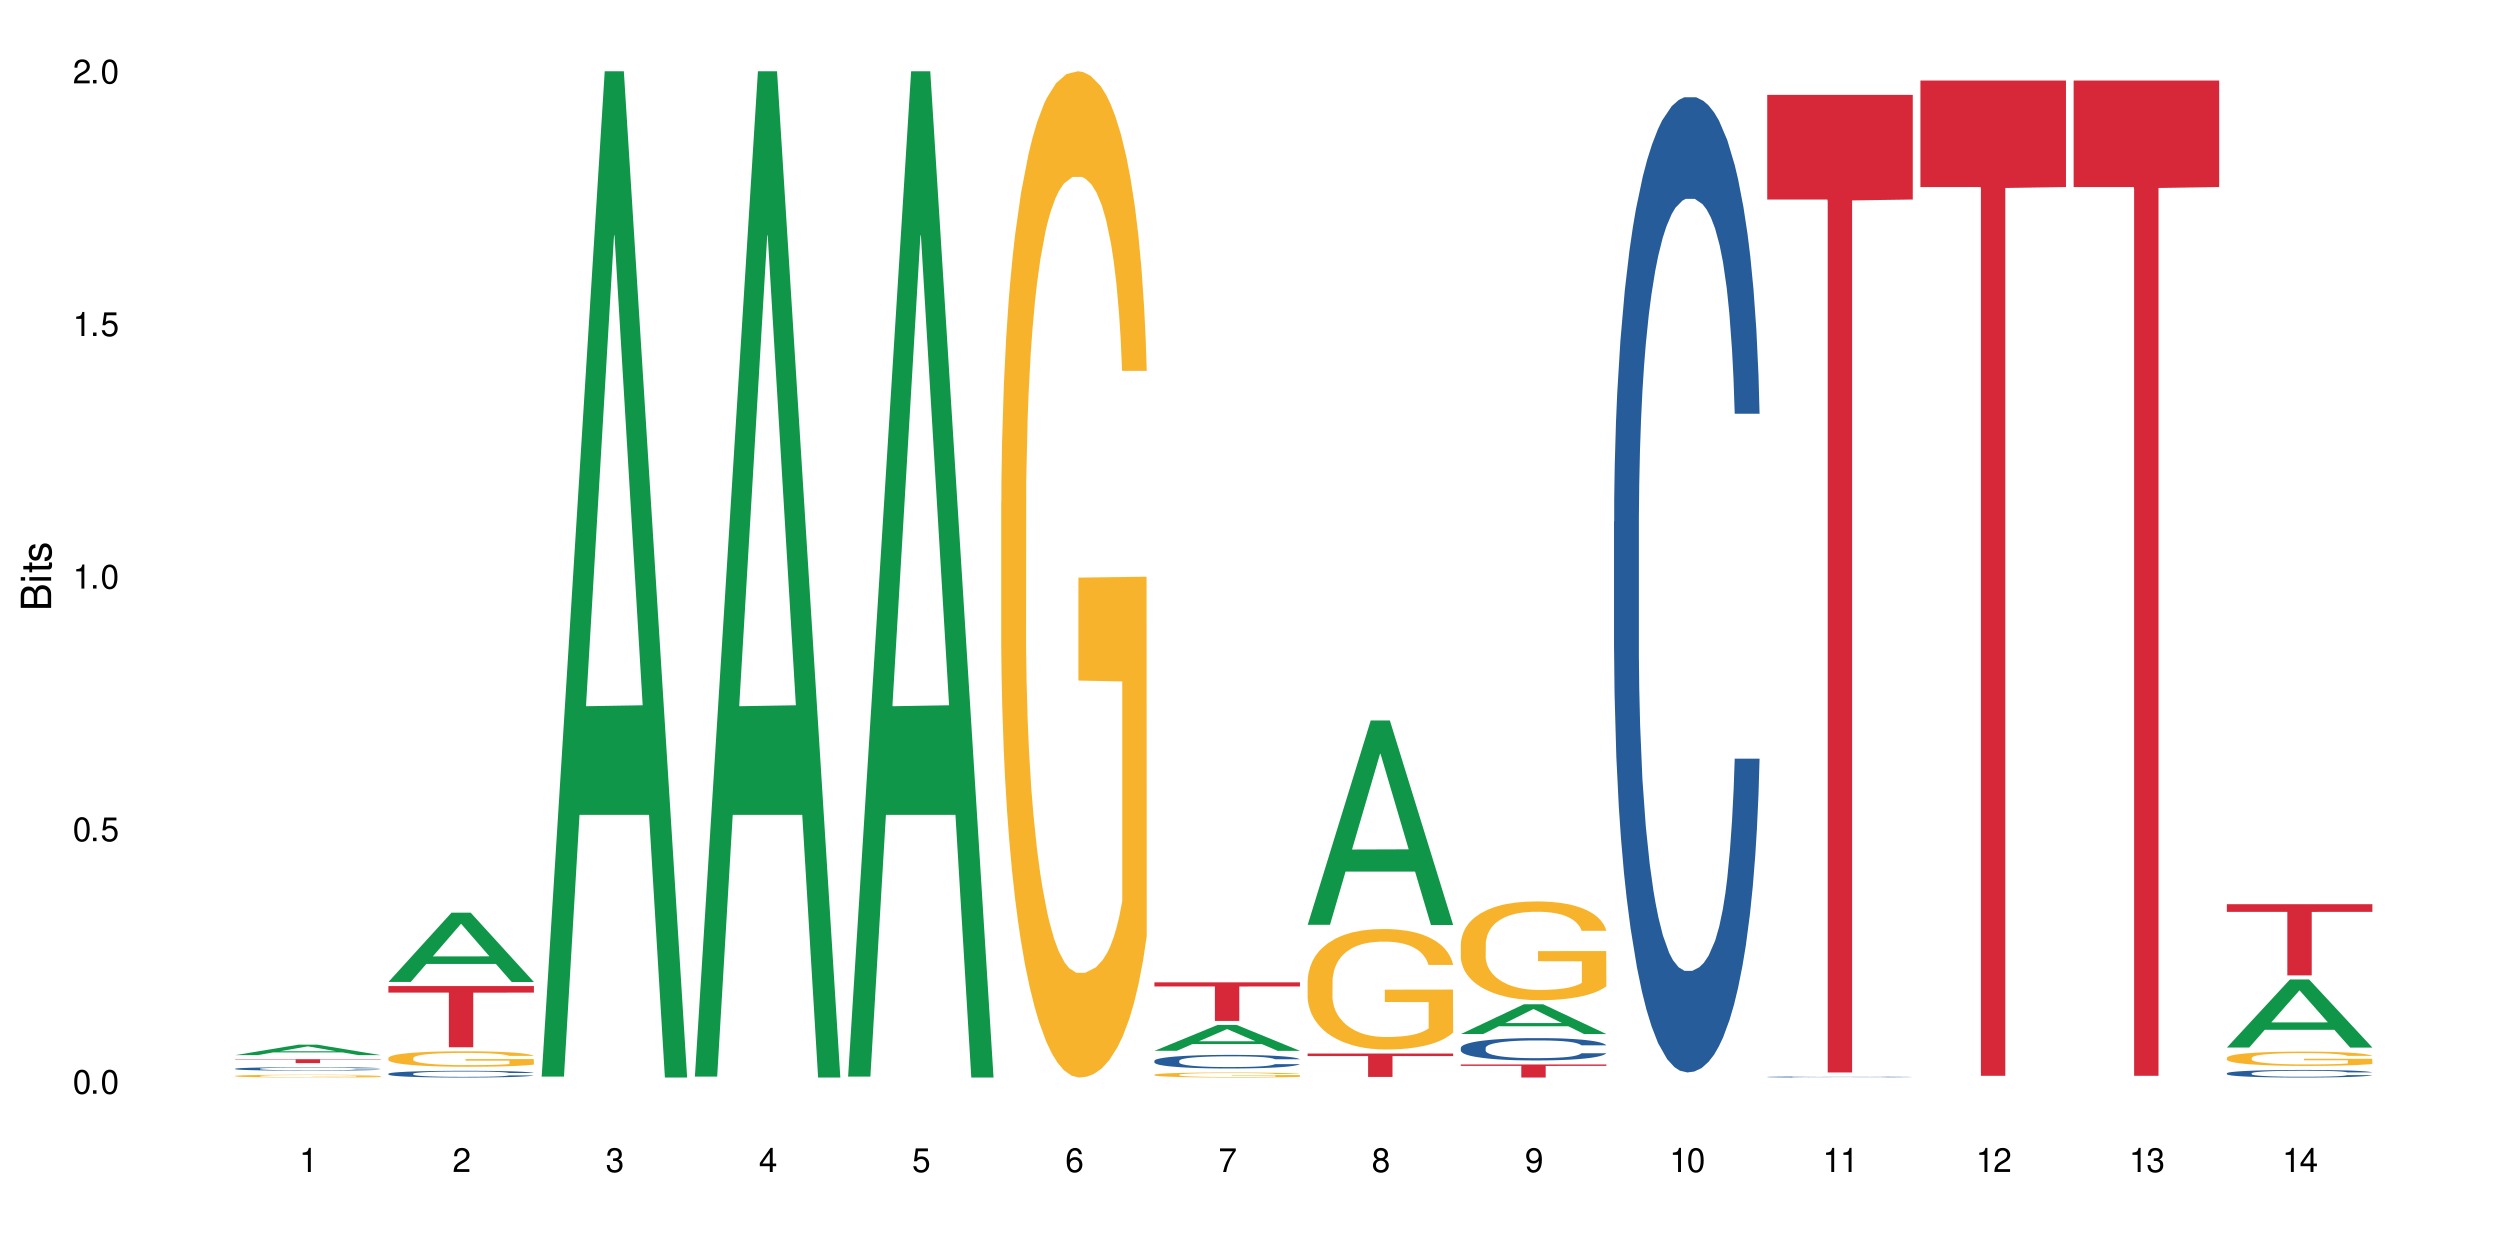 <?xml version="1.0" encoding="UTF-8"?>
<svg xmlns="http://www.w3.org/2000/svg" xmlns:xlink="http://www.w3.org/1999/xlink" width="720" height="360" viewBox="0 0 720 360">
<defs>
<g>
<g id="glyph-0-0">
</g>
<g id="glyph-0-1">
<path d="M 2.641 -6.938 C 2 -6.938 1.422 -6.656 1.078 -6.172 C 0.641 -5.562 0.406 -4.641 0.406 -3.359 C 0.406 -1.016 1.188 0.219 2.641 0.219 C 4.078 0.219 4.859 -1.016 4.859 -3.297 C 4.859 -4.641 4.656 -5.547 4.203 -6.172 C 3.844 -6.656 3.281 -6.938 2.641 -6.938 Z M 2.641 -6.188 C 3.547 -6.188 4 -5.25 4 -3.375 C 4 -1.406 3.562 -0.484 2.625 -0.484 C 1.734 -0.484 1.281 -1.438 1.281 -3.344 C 1.281 -5.25 1.734 -6.188 2.641 -6.188 Z M 2.641 -6.188 "/>
</g>
<g id="glyph-0-2">
<path d="M 1.828 -1 L 0.828 -1 L 0.828 0 L 1.828 0 Z M 1.828 -1 "/>
</g>
<g id="glyph-0-3">
<path d="M 4.562 -6.797 L 1.062 -6.797 L 0.547 -3.094 L 1.328 -3.094 C 1.719 -3.562 2.047 -3.734 2.578 -3.734 C 3.484 -3.734 4.062 -3.109 4.062 -2.094 C 4.062 -1.125 3.484 -0.531 2.578 -0.531 C 1.828 -0.531 1.375 -0.906 1.188 -1.672 L 0.328 -1.672 C 0.453 -1.109 0.547 -0.844 0.75 -0.594 C 1.125 -0.078 1.828 0.219 2.594 0.219 C 3.969 0.219 4.922 -0.781 4.922 -2.219 C 4.922 -3.562 4.031 -4.484 2.719 -4.484 C 2.25 -4.484 1.859 -4.359 1.469 -4.062 L 1.734 -5.969 L 4.562 -5.969 Z M 4.562 -6.797 "/>
</g>
<g id="glyph-0-4">
<path d="M 2.484 -4.938 L 2.484 0 L 3.328 0 L 3.328 -6.938 L 2.766 -6.938 C 2.469 -5.875 2.281 -5.734 0.984 -5.562 L 0.984 -4.938 Z M 2.484 -4.938 "/>
</g>
<g id="glyph-0-5">
<path d="M 4.859 -0.828 L 1.281 -0.828 C 1.359 -1.406 1.672 -1.781 2.5 -2.281 L 3.469 -2.828 C 4.406 -3.344 4.906 -4.062 4.906 -4.906 C 4.906 -5.484 4.672 -6.031 4.266 -6.406 C 3.859 -6.766 3.375 -6.938 2.719 -6.938 C 1.859 -6.938 1.219 -6.625 0.844 -6.031 C 0.609 -5.672 0.5 -5.234 0.484 -4.531 L 1.328 -4.531 C 1.359 -5.016 1.406 -5.281 1.531 -5.516 C 1.75 -5.938 2.188 -6.203 2.703 -6.203 C 3.469 -6.203 4.031 -5.641 4.031 -4.891 C 4.031 -4.344 3.719 -3.859 3.125 -3.516 L 2.234 -3 C 0.812 -2.172 0.406 -1.531 0.328 -0.016 L 4.859 -0.016 Z M 4.859 -0.828 "/>
</g>
<g id="glyph-0-6">
<path d="M 2.125 -3.188 L 2.578 -3.188 C 3.5 -3.188 3.984 -2.766 3.984 -1.922 C 3.984 -1.062 3.469 -0.531 2.594 -0.531 C 1.656 -0.531 1.203 -1 1.156 -2.016 L 0.312 -2.016 C 0.344 -1.453 0.438 -1.094 0.609 -0.781 C 0.953 -0.109 1.625 0.219 2.547 0.219 C 3.953 0.219 4.859 -0.625 4.859 -1.938 C 4.859 -2.828 4.516 -3.297 3.703 -3.594 C 4.344 -3.844 4.656 -4.328 4.656 -5.031 C 4.656 -6.219 3.875 -6.938 2.578 -6.938 C 1.203 -6.938 0.484 -6.172 0.453 -4.703 L 1.297 -4.703 C 1.312 -5.125 1.344 -5.359 1.453 -5.578 C 1.641 -5.969 2.062 -6.203 2.594 -6.203 C 3.344 -6.203 3.797 -5.75 3.797 -5 C 3.797 -4.516 3.609 -4.219 3.25 -4.047 C 3.016 -3.953 2.703 -3.922 2.125 -3.906 Z M 2.125 -3.188 "/>
</g>
<g id="glyph-0-7">
<path d="M 3.141 -1.672 L 3.141 0 L 3.984 0 L 3.984 -1.672 L 4.984 -1.672 L 4.984 -2.438 L 3.984 -2.438 L 3.984 -6.938 L 3.359 -6.938 L 0.266 -2.578 L 0.266 -1.672 Z M 3.141 -2.438 L 1 -2.438 L 3.141 -5.5 Z M 3.141 -2.438 "/>
</g>
<g id="glyph-0-8">
<path d="M 4.781 -5.125 C 4.609 -6.266 3.891 -6.938 2.844 -6.938 C 2.094 -6.938 1.422 -6.578 1.031 -5.953 C 0.594 -5.266 0.406 -4.422 0.406 -3.172 C 0.406 -2 0.578 -1.25 0.984 -0.641 C 1.359 -0.078 1.953 0.219 2.703 0.219 C 3.984 0.219 4.922 -0.75 4.922 -2.094 C 4.922 -3.375 4.062 -4.281 2.844 -4.281 C 2.172 -4.281 1.641 -4.031 1.281 -3.516 C 1.281 -5.234 1.828 -6.188 2.797 -6.188 C 3.391 -6.188 3.797 -5.797 3.938 -5.125 Z M 2.734 -3.531 C 3.547 -3.531 4.062 -2.953 4.062 -2.031 C 4.062 -1.156 3.484 -0.531 2.703 -0.531 C 1.922 -0.531 1.328 -1.188 1.328 -2.078 C 1.328 -2.938 1.906 -3.531 2.734 -3.531 Z M 2.734 -3.531 "/>
</g>
<g id="glyph-0-9">
<path d="M 4.984 -6.797 L 0.438 -6.797 L 0.438 -5.969 L 4.109 -5.969 C 2.5 -3.656 1.828 -2.234 1.328 0 L 2.219 0 C 2.594 -2.172 3.453 -4.047 4.984 -6.094 Z M 4.984 -6.797 "/>
</g>
<g id="glyph-0-10">
<path d="M 3.75 -3.656 C 4.469 -4.094 4.688 -4.438 4.688 -5.078 C 4.688 -6.172 3.844 -6.938 2.641 -6.938 C 1.438 -6.938 0.594 -6.172 0.594 -5.094 C 0.594 -4.438 0.812 -4.094 1.516 -3.656 C 0.734 -3.266 0.359 -2.703 0.359 -1.922 C 0.359 -0.656 1.281 0.219 2.641 0.219 C 3.984 0.219 4.922 -0.656 4.922 -1.922 C 4.922 -2.703 4.531 -3.266 3.75 -3.656 Z M 2.641 -6.188 C 3.359 -6.188 3.812 -5.75 3.812 -5.062 C 3.812 -4.406 3.344 -3.984 2.641 -3.984 C 1.922 -3.984 1.453 -4.406 1.453 -5.078 C 1.453 -5.75 1.922 -6.188 2.641 -6.188 Z M 2.641 -3.266 C 3.484 -3.266 4.062 -2.719 4.062 -1.906 C 4.062 -1.078 3.484 -0.531 2.625 -0.531 C 1.797 -0.531 1.219 -1.094 1.219 -1.906 C 1.219 -2.719 1.781 -3.266 2.641 -3.266 Z M 2.641 -3.266 "/>
</g>
<g id="glyph-0-11">
<path d="M 0.516 -1.578 C 0.672 -0.453 1.406 0.219 2.438 0.219 C 3.188 0.219 3.859 -0.141 4.266 -0.766 C 4.688 -1.453 4.891 -2.297 4.891 -3.547 C 4.891 -4.719 4.703 -5.453 4.312 -6.078 C 3.938 -6.641 3.344 -6.938 2.594 -6.938 C 1.297 -6.938 0.359 -5.969 0.359 -4.625 C 0.359 -3.344 1.234 -2.453 2.453 -2.453 C 3.094 -2.453 3.578 -2.672 4.016 -3.203 C 4 -1.484 3.469 -0.531 2.5 -0.531 C 1.906 -0.531 1.484 -0.906 1.359 -1.578 Z M 2.578 -6.203 C 3.375 -6.203 3.969 -5.531 3.969 -4.641 C 3.969 -3.797 3.391 -3.188 2.547 -3.188 C 1.734 -3.188 1.234 -3.766 1.234 -4.688 C 1.234 -5.562 1.797 -6.203 2.578 -6.203 Z M 2.578 -6.203 "/>
</g>
<g id="glyph-1-0">
</g>
<g id="glyph-1-1">
<path d="M 0 -0.953 L 0 -4.891 C 0 -5.719 -0.234 -6.344 -0.734 -6.797 C -1.188 -7.234 -1.812 -7.469 -2.5 -7.469 C -3.547 -7.469 -4.188 -7 -4.625 -5.875 C -4.984 -6.688 -5.625 -7.094 -6.531 -7.094 C -7.172 -7.094 -7.734 -6.859 -8.141 -6.391 C -8.562 -5.922 -8.75 -5.344 -8.75 -4.5 L -8.75 -0.953 Z M -4.984 -2.062 L -7.766 -2.062 L -7.766 -4.219 C -7.766 -4.844 -7.688 -5.203 -7.453 -5.5 C -7.219 -5.812 -6.859 -5.969 -6.375 -5.969 C -5.891 -5.969 -5.531 -5.812 -5.297 -5.5 C -5.062 -5.203 -4.984 -4.844 -4.984 -4.219 Z M -0.984 -2.062 L -4 -2.062 L -4 -4.781 C -4 -5.766 -3.438 -6.359 -2.484 -6.359 C -1.547 -6.359 -0.984 -5.766 -0.984 -4.781 Z M -0.984 -2.062 "/>
</g>
<g id="glyph-1-2">
<path d="M -6.281 -1.797 L -6.281 -0.797 L 0 -0.797 L 0 -1.797 Z M -8.75 -1.797 L -8.75 -0.797 L -7.484 -0.797 L -7.484 -1.797 Z M -8.75 -1.797 "/>
</g>
<g id="glyph-1-3">
<path d="M -6.281 -3.047 L -6.281 -2.016 L -8.016 -2.016 L -8.016 -1.016 L -6.281 -1.016 L -6.281 -0.172 L -5.469 -0.172 L -5.469 -1.016 L -0.719 -1.016 C -0.078 -1.016 0.281 -1.453 0.281 -2.234 C 0.281 -2.5 0.25 -2.719 0.188 -3.047 L -0.641 -3.047 C -0.609 -2.906 -0.594 -2.766 -0.594 -2.562 C -0.594 -2.141 -0.719 -2.016 -1.156 -2.016 L -5.469 -2.016 L -5.469 -3.047 Z M -6.281 -3.047 "/>
</g>
<g id="glyph-1-4">
<path d="M -4.531 -5.25 C -5.766 -5.25 -6.469 -4.422 -6.469 -2.969 C -6.469 -1.516 -5.719 -0.562 -4.547 -0.562 C -3.562 -0.562 -3.094 -1.062 -2.734 -2.562 L -2.516 -3.484 C -2.344 -4.188 -2.094 -4.469 -1.641 -4.469 C -1.047 -4.469 -0.641 -3.875 -0.641 -3 C -0.641 -2.453 -0.797 -2 -1.062 -1.75 C -1.25 -1.594 -1.422 -1.531 -1.875 -1.469 L -1.875 -0.406 C -0.422 -0.453 0.281 -1.266 0.281 -2.922 C 0.281 -4.5 -0.5 -5.516 -1.719 -5.516 C -2.656 -5.516 -3.172 -4.984 -3.469 -3.734 L -3.703 -2.766 C -3.891 -1.953 -4.156 -1.609 -4.594 -1.609 C -5.188 -1.609 -5.547 -2.125 -5.547 -2.938 C -5.547 -3.75 -5.203 -4.172 -4.531 -4.203 Z M -4.531 -5.25 "/>
</g>
</g>
</defs>
<rect x="-72" y="-36" width="864" height="432" fill="rgb(100%, 100%, 100%)" fill-opacity="1"/>
<path fill-rule="nonzero" fill="rgb(6.275%, 58.824%, 28.235%)" fill-opacity="1" d="M 67.73 303.879 L 67.777 303.879 L 85.914 300.871 L 91.422 300.871 L 109.648 303.883 L 103.242 303.883 L 98.676 303.098 L 78.656 303.098 L 74.18 303.879 L 67.73 303.879 L 80.582 302.77 L 96.84 302.77 L 88.734 301.363 L 88.645 301.359 L 88.555 301.367 L 80.539 302.77 L 80.582 302.77 Z M 67.73 303.879 "/>
<path fill-rule="nonzero" fill="rgb(14.51%, 36.078%, 60%)" fill-opacity="1" d="M 67.73 307.789 L 67.781 307.789 L 67.781 307.766 L 67.934 307.73 L 68.293 307.688 L 68.652 307.66 L 69.57 307.605 L 70.848 307.551 L 72.18 307.512 L 73.148 307.488 L 74.02 307.469 L 76.012 307.438 L 77.289 307.418 L 78.672 307.402 L 80.355 307.387 L 81.582 307.379 L 84.344 307.363 L 86.391 307.359 L 87.973 307.355 L 91.398 307.355 L 93.441 307.359 L 94.926 307.363 L 96.562 307.371 L 97.941 307.379 L 100.344 307.398 L 102.492 307.426 L 103.461 307.438 L 104.996 307.469 L 106.172 307.496 L 106.988 307.52 L 107.91 307.551 L 108.727 307.594 L 109.34 307.641 L 109.648 307.68 L 102.492 307.68 L 102.133 307.645 L 101.723 307.613 L 100.957 307.578 L 100.191 307.551 L 99.117 307.523 L 98.145 307.508 L 96.816 307.488 L 95.641 307.48 L 94.414 307.469 L 93.238 307.465 L 90.988 307.461 L 87.41 307.461 L 85.418 307.469 L 84.344 307.477 L 82.812 307.488 L 81.738 307.5 L 80.461 307.52 L 79.59 307.535 L 78.516 307.559 L 77.75 307.578 L 76.883 307.609 L 76.371 307.633 L 75.91 307.656 L 75.5 307.688 L 75.195 307.719 L 74.988 307.754 L 74.887 307.785 L 74.887 307.926 L 74.988 307.961 L 75.246 307.996 L 75.91 308.055 L 76.883 308.102 L 78.004 308.141 L 79.078 308.168 L 79.691 308.18 L 80.512 308.195 L 81.789 308.215 L 83.629 308.23 L 84.703 308.238 L 86.34 308.246 L 88.023 308.25 L 90.273 308.25 L 92.27 308.246 L 93.598 308.242 L 94.977 308.234 L 96.867 308.219 L 98.043 308.203 L 99.066 308.188 L 99.832 308.168 L 100.344 308.156 L 101.109 308.125 L 101.723 308.094 L 102.184 308.062 L 102.492 308.031 L 109.648 308.031 L 109.34 308.07 L 108.883 308.105 L 108.422 308.133 L 107.707 308.164 L 106.887 308.191 L 105.711 308.223 L 104.742 308.242 L 103.461 308.266 L 102.285 308.285 L 101.008 308.301 L 99.117 308.316 L 97.891 308.328 L 96.562 308.336 L 94.977 308.344 L 92.984 308.348 L 90.836 308.352 L 88.844 308.355 L 86.695 308.352 L 85.109 308.348 L 83.016 308.34 L 80.41 308.324 L 78.516 308.305 L 77.035 308.289 L 75.758 308.27 L 74.324 308.246 L 72.484 308.207 L 71.359 308.176 L 70.594 308.148 L 69.723 308.113 L 69.109 308.082 L 68.395 308.031 L 67.883 307.965 L 67.73 307.914 Z M 67.73 307.789 "/>
<path fill-rule="nonzero" fill="rgb(96.863%, 70.196%, 16.863%)" fill-opacity="1" d="M 67.73 309.867 L 67.781 309.867 L 67.781 309.852 L 67.988 309.816 L 68.496 309.77 L 69.164 309.734 L 69.879 309.703 L 70.34 309.688 L 71.105 309.664 L 71.77 309.648 L 73.457 309.617 L 75.602 309.586 L 76.777 309.57 L 78.109 309.559 L 80 309.543 L 80.867 309.539 L 83.527 309.527 L 86.543 309.52 L 89.863 309.516 L 91.398 309.52 L 93.496 309.52 L 96.355 309.531 L 97.992 309.535 L 99.27 309.543 L 100.602 309.555 L 102.234 309.57 L 103.77 309.586 L 106.223 309.625 L 107.246 309.652 L 108.113 309.676 L 108.883 309.707 L 109.34 309.734 L 109.648 309.762 L 102.543 309.762 L 102.133 309.734 L 101.672 309.715 L 100.906 309.688 L 99.375 309.656 L 97.941 309.637 L 96.715 309.625 L 95.18 309.617 L 93.699 309.609 L 92.012 309.605 L 90.988 309.602 L 88.281 309.602 L 85.828 309.609 L 84.395 309.613 L 83.375 309.621 L 81.941 309.633 L 81.074 309.641 L 80.562 309.645 L 79.027 309.668 L 78.004 309.691 L 77.445 309.703 L 76.727 309.727 L 76.215 309.746 L 75.652 309.777 L 75.348 309.797 L 74.938 309.848 L 74.887 309.984 L 75.039 310.012 L 75.348 310.043 L 75.758 310.07 L 76.371 310.098 L 76.984 310.117 L 78.059 310.148 L 78.977 310.168 L 79.691 310.18 L 81.074 310.199 L 81.637 310.207 L 82.965 310.219 L 84.344 310.23 L 86.031 310.238 L 87.309 310.242 L 89.355 310.246 L 91.961 310.246 L 95.027 310.242 L 96.969 310.238 L 98.301 310.23 L 99.168 310.227 L 100.242 310.219 L 101.008 310.211 L 101.723 310.203 L 102.594 310.191 L 102.594 310.012 L 89.969 310.012 L 89.969 309.926 L 109.598 309.926 L 109.648 310.219 L 108.574 310.238 L 107.246 310.258 L 105.969 310.273 L 104.637 310.285 L 102.746 310.301 L 101.215 310.309 L 98.863 310.316 L 96.715 310.324 L 94.465 310.328 L 92.473 310.332 L 88.023 310.332 L 85.777 310.328 L 83.988 310.32 L 80.715 310.305 L 78.672 310.289 L 77.34 310.273 L 74.582 310.242 L 73.355 310.223 L 72.535 310.207 L 71.719 310.188 L 70.848 310.164 L 70.031 310.141 L 69.418 310.117 L 68.855 310.09 L 68.445 310.066 L 68.039 310.031 L 67.832 310.004 L 67.73 309.984 Z M 67.73 309.867 "/>
<path fill-rule="nonzero" fill="rgb(83.922%, 15.686%, 22.353%)" fill-opacity="1" d="M 67.73 305.047 L 109.648 305.047 L 109.648 305.168 L 92.18 305.172 L 92.18 306.191 L 85.148 306.191 L 85.148 305.172 L 85.047 305.168 L 67.73 305.168 Z M 67.73 305.047 "/>
<path fill-rule="nonzero" fill="rgb(6.275%, 58.824%, 28.235%)" fill-opacity="1" d="M 111.855 282.801 L 111.898 282.781 L 130.035 262.844 L 135.543 262.844 L 153.77 282.82 L 147.367 282.82 L 142.801 277.605 L 122.781 277.605 L 118.301 282.801 L 111.855 282.801 L 124.707 275.449 L 140.961 275.43 L 132.855 266.109 L 132.766 266.09 L 132.68 266.145 L 124.66 275.43 L 124.707 275.449 Z M 111.855 282.801 "/>
<path fill-rule="nonzero" fill="rgb(14.51%, 36.078%, 60%)" fill-opacity="1" d="M 111.855 309.238 L 111.906 309.234 L 111.906 309.191 L 112.059 309.125 L 112.418 309.039 L 112.773 308.98 L 113.695 308.875 L 114.973 308.777 L 116.301 308.699 L 117.273 308.652 L 118.141 308.617 L 120.137 308.551 L 121.414 308.516 L 122.793 308.488 L 124.48 308.457 L 125.707 308.438 L 128.469 308.41 L 130.512 308.398 L 132.098 308.395 L 135.523 308.395 L 137.566 308.398 L 139.047 308.41 L 140.684 308.422 L 142.066 308.438 L 144.469 308.477 L 146.613 308.527 L 147.586 308.555 L 149.117 308.609 L 150.293 308.664 L 151.113 308.711 L 152.031 308.777 L 152.852 308.855 L 153.465 308.945 L 153.77 309.023 L 146.613 309.023 L 146.258 308.953 L 145.848 308.895 L 145.082 308.824 L 144.312 308.773 L 143.242 308.723 L 142.27 308.688 L 140.941 308.652 L 139.766 308.633 L 138.539 308.617 L 137.363 308.605 L 135.113 308.594 L 132.504 308.594 L 131.535 308.598 L 129.539 308.613 L 128.469 308.625 L 126.934 308.648 L 125.859 308.672 L 124.582 308.707 L 123.715 308.738 L 122.641 308.785 L 121.875 308.824 L 121.004 308.883 L 120.492 308.93 L 120.031 308.977 L 119.625 309.035 L 119.316 309.098 L 119.113 309.164 L 119.012 309.227 L 119.012 309.504 L 119.113 309.566 L 119.367 309.641 L 120.031 309.75 L 121.004 309.844 L 122.129 309.918 L 123.203 309.973 L 123.816 309.996 L 124.633 310.023 L 125.91 310.059 L 127.75 310.094 L 128.824 310.109 L 130.461 310.125 L 132.148 310.129 L 134.398 310.129 L 136.391 310.125 L 137.719 310.113 L 139.102 310.102 L 140.992 310.07 L 142.168 310.043 L 143.188 310.008 L 143.957 309.973 L 144.469 309.945 L 145.234 309.891 L 145.848 309.832 L 146.309 309.77 L 146.613 309.707 L 153.77 309.707 L 153.465 309.777 L 153.004 309.848 L 152.543 309.898 L 151.828 309.961 L 151.012 310.016 L 149.836 310.078 L 148.863 310.121 L 147.586 310.164 L 146.41 310.199 L 145.133 310.227 L 143.242 310.262 L 142.012 310.281 L 140.684 310.297 L 139.102 310.312 L 137.105 310.324 L 134.961 310.332 L 132.965 310.332 L 130.82 310.328 L 129.234 310.32 L 127.137 310.305 L 124.531 310.273 L 122.641 310.242 L 121.156 310.207 L 119.879 310.172 L 118.449 310.125 L 116.609 310.047 L 115.484 309.984 L 114.715 309.934 L 113.848 309.867 L 113.234 309.805 L 112.52 309.703 L 112.008 309.578 L 111.855 309.48 Z M 111.855 309.238 "/>
<path fill-rule="nonzero" fill="rgb(96.863%, 70.196%, 16.863%)" fill-opacity="1" d="M 111.855 304.68 L 111.906 304.676 L 111.906 304.598 L 112.109 304.414 L 112.621 304.16 L 113.285 303.953 L 114 303.789 L 114.461 303.703 L 115.227 303.582 L 115.891 303.492 L 117.578 303.309 L 119.727 303.141 L 120.902 303.066 L 122.23 302.996 L 124.121 302.918 L 124.992 302.891 L 127.648 302.824 L 130.664 302.785 L 133.988 302.773 L 135.523 302.777 L 137.617 302.793 L 140.48 302.836 L 142.117 302.879 L 143.395 302.918 L 144.723 302.973 L 146.359 303.055 L 147.891 303.152 L 149.117 303.25 L 150.348 303.371 L 151.367 303.5 L 152.238 303.645 L 153.004 303.816 L 153.465 303.957 L 153.77 304.098 L 146.664 304.098 L 146.258 303.957 L 145.797 303.848 L 145.031 303.711 L 144.262 303.613 L 143.496 303.539 L 142.066 303.434 L 140.84 303.367 L 139.305 303.309 L 137.82 303.273 L 136.137 303.25 L 135.113 303.242 L 132.402 303.242 L 129.949 303.27 L 128.52 303.301 L 127.496 303.336 L 126.066 303.395 L 125.195 303.445 L 124.684 303.477 L 123.152 303.602 L 122.129 303.719 L 121.566 303.793 L 120.852 303.918 L 120.34 304.027 L 119.777 304.188 L 119.469 304.312 L 119.062 304.586 L 119.012 305.32 L 119.164 305.477 L 119.469 305.641 L 119.879 305.789 L 120.492 305.941 L 121.105 306.062 L 122.18 306.219 L 123.102 306.324 L 123.816 306.395 L 125.195 306.504 L 125.758 306.543 L 127.086 306.613 L 128.469 306.672 L 130.152 306.719 L 131.434 306.746 L 133.477 306.766 L 136.082 306.766 L 139.152 306.742 L 141.094 306.707 L 142.422 306.676 L 143.293 306.648 L 144.363 306.602 L 145.133 306.562 L 145.848 306.516 L 146.715 306.449 L 146.715 305.477 L 134.09 305.473 L 134.09 305.016 L 153.719 305.012 L 153.77 306.602 L 152.699 306.711 L 151.367 306.816 L 150.09 306.898 L 148.762 306.969 L 146.871 307.047 L 145.336 307.094 L 142.984 307.152 L 140.84 307.188 L 138.59 307.211 L 136.594 307.227 L 134.242 307.23 L 132.148 307.223 L 129.898 307.195 L 128.109 307.164 L 126.473 307.125 L 124.84 307.07 L 122.793 306.984 L 121.465 306.914 L 120.082 306.832 L 118.703 306.727 L 117.477 306.617 L 116.66 306.531 L 115.84 306.434 L 114.973 306.312 L 114.152 306.176 L 113.539 306.047 L 112.98 305.906 L 112.57 305.773 L 112.16 305.59 L 111.957 305.441 L 111.855 305.316 Z M 111.855 304.68 "/>
<path fill-rule="nonzero" fill="rgb(83.922%, 15.686%, 22.353%)" fill-opacity="1" d="M 111.855 283.984 L 153.77 283.984 L 153.77 285.871 L 136.301 285.887 L 136.301 301.609 L 129.273 301.609 L 129.273 285.902 L 129.172 285.871 L 111.855 285.871 Z M 111.855 283.984 "/>
<path fill-rule="nonzero" fill="rgb(6.275%, 58.824%, 28.235%)" fill-opacity="1" d="M 155.977 310.059 L 156.023 309.789 L 174.16 20.527 L 179.668 20.527 L 197.895 310.332 L 191.488 310.332 L 186.922 234.684 L 166.902 234.684 L 162.426 310.059 L 155.977 310.059 L 168.828 203.391 L 185.086 203.117 L 176.98 67.875 L 176.891 67.602 L 176.801 68.418 L 168.785 203.117 L 168.828 203.391 Z M 155.977 310.059 "/>
<path fill-rule="nonzero" fill="rgb(6.275%, 58.824%, 28.235%)" fill-opacity="1" d="M 200.102 310.059 L 200.145 309.789 L 218.281 20.527 L 223.789 20.527 L 242.016 310.332 L 235.613 310.332 L 231.047 234.684 L 211.027 234.684 L 206.547 310.059 L 200.102 310.059 L 212.953 203.391 L 229.207 203.117 L 221.102 67.875 L 221.012 67.602 L 220.926 68.418 L 212.906 203.117 L 212.953 203.391 Z M 200.102 310.059 "/>
<path fill-rule="nonzero" fill="rgb(6.275%, 58.824%, 28.235%)" fill-opacity="1" d="M 244.223 310.059 L 244.27 309.789 L 262.406 20.527 L 267.914 20.527 L 286.141 310.332 L 279.734 310.332 L 275.168 234.684 L 255.148 234.684 L 250.672 310.059 L 244.223 310.059 L 257.074 203.391 L 273.332 203.117 L 265.227 67.875 L 265.137 67.602 L 265.047 68.418 L 257.031 203.117 L 257.074 203.391 Z M 244.223 310.059 "/>
<path fill-rule="nonzero" fill="rgb(96.863%, 70.196%, 16.863%)" fill-opacity="1" d="M 288.348 144.652 L 288.398 144.387 L 288.398 139.094 L 288.602 127.184 L 289.113 110.777 L 289.777 97.277 L 290.492 86.691 L 290.953 81.133 L 291.719 73.195 L 292.383 67.371 L 294.07 55.461 L 296.219 44.348 L 297.395 39.582 L 298.723 35.082 L 300.613 30.055 L 301.484 28.203 L 304.141 23.965 L 307.156 21.32 L 310.48 20.527 L 312.012 20.789 L 314.109 21.848 L 316.973 24.762 L 318.609 27.406 L 319.887 30.055 L 321.215 33.496 L 322.852 38.789 L 324.383 45.141 L 325.609 51.492 L 326.836 59.43 L 327.859 67.902 L 328.73 77.164 L 329.496 88.281 L 329.957 97.543 L 330.262 106.805 L 323.156 106.805 L 322.75 97.543 L 322.289 90.398 L 321.523 81.664 L 320.754 75.312 L 319.988 70.281 L 318.559 63.402 L 317.328 59.168 L 315.797 55.461 L 314.312 53.078 L 312.629 51.492 L 311.605 50.961 L 308.895 50.961 L 306.441 52.816 L 305.012 54.934 L 303.988 57.051 L 302.559 61.02 L 301.688 64.195 L 301.176 66.312 L 299.645 74.516 L 298.621 81.93 L 298.059 86.957 L 297.344 94.898 L 296.832 102.043 L 296.27 112.629 L 295.961 120.57 L 295.555 138.566 L 295.504 186.207 L 295.656 196.262 L 295.961 207.113 L 296.371 216.641 L 296.984 226.699 L 297.598 234.375 L 298.672 244.695 L 299.594 251.578 L 300.309 256.078 L 301.688 263.223 L 302.25 265.605 L 303.578 270.367 L 304.961 274.074 L 306.645 277.25 L 307.926 278.836 L 309.969 280.16 L 312.574 280.16 L 315.645 278.574 L 317.586 276.457 L 318.914 274.34 L 319.785 272.484 L 320.855 269.574 L 321.625 266.926 L 322.34 264.016 L 323.207 259.516 L 323.207 196.262 L 310.582 195.996 L 310.582 166.355 L 330.211 166.09 L 330.262 269.574 L 329.188 276.719 L 327.859 283.602 L 326.582 288.895 L 325.254 293.395 L 323.363 298.422 L 321.828 301.598 L 319.477 305.305 L 317.328 307.688 L 315.082 309.273 L 313.086 310.066 L 310.734 310.332 L 308.641 309.805 L 306.391 308.215 L 304.602 306.098 L 302.965 303.453 L 301.328 300.012 L 299.285 294.453 L 297.957 289.953 L 296.574 284.395 L 295.195 277.777 L 293.969 270.633 L 293.152 265.074 L 292.332 258.723 L 291.465 250.781 L 290.645 241.785 L 290.031 233.578 L 289.469 224.316 L 289.062 215.582 L 288.652 203.672 L 288.449 194.145 L 288.348 185.941 Z M 288.348 144.652 "/>
<path fill-rule="nonzero" fill="rgb(6.275%, 58.824%, 28.235%)" fill-opacity="1" d="M 332.469 302.637 L 332.512 302.633 L 350.652 295.184 L 356.16 295.184 L 374.387 302.645 L 367.98 302.645 L 363.414 300.699 L 343.395 300.699 L 338.918 302.637 L 332.469 302.637 L 345.32 299.891 L 361.578 299.887 L 353.473 296.402 L 353.383 296.398 L 353.293 296.418 L 345.277 299.887 L 345.32 299.891 Z M 332.469 302.637 "/>
<path fill-rule="nonzero" fill="rgb(14.51%, 36.078%, 60%)" fill-opacity="1" d="M 332.469 305.512 L 332.52 305.508 L 332.52 305.422 L 332.672 305.285 L 333.031 305.113 L 333.391 304.996 L 334.309 304.785 L 335.586 304.582 L 336.918 304.426 L 337.887 304.332 L 338.758 304.258 L 340.75 304.129 L 342.027 304.059 L 343.406 304 L 345.094 303.938 L 346.32 303.902 L 349.082 303.844 L 351.129 303.82 L 352.711 303.809 L 356.137 303.809 L 358.18 303.824 L 359.664 303.84 L 361.301 303.871 L 362.68 303.902 L 365.082 303.98 L 367.23 304.082 L 368.199 304.137 L 369.734 304.25 L 370.91 304.355 L 371.727 304.449 L 372.648 304.582 L 373.465 304.742 L 374.078 304.926 L 374.387 305.078 L 367.23 305.078 L 366.871 304.934 L 366.461 304.824 L 365.695 304.68 L 364.93 304.574 L 363.855 304.469 L 362.883 304.402 L 361.555 304.336 L 360.379 304.293 L 359.152 304.258 L 357.977 304.238 L 355.727 304.215 L 353.121 304.215 L 352.148 304.223 L 350.156 304.254 L 349.082 304.277 L 347.547 304.328 L 346.477 304.375 L 345.199 304.445 L 344.328 304.508 L 343.254 304.598 L 342.488 304.68 L 341.617 304.801 L 341.109 304.891 L 340.648 304.988 L 340.238 305.105 L 339.934 305.23 L 339.727 305.363 L 339.625 305.492 L 339.625 306.047 L 339.727 306.176 L 339.984 306.328 L 340.648 306.543 L 341.617 306.734 L 342.742 306.883 L 343.816 306.992 L 344.43 307.043 L 345.25 307.098 L 346.527 307.172 L 348.367 307.242 L 349.441 307.27 L 351.074 307.297 L 352.762 307.312 L 355.012 307.312 L 357.004 307.297 L 358.336 307.281 L 359.715 307.254 L 361.605 307.191 L 362.781 307.133 L 363.805 307.066 L 364.57 307 L 365.082 306.941 L 365.848 306.832 L 366.461 306.707 L 366.922 306.582 L 367.23 306.461 L 374.387 306.461 L 374.078 306.605 L 373.617 306.746 L 373.16 306.848 L 372.441 306.973 L 371.625 307.086 L 370.449 307.211 L 369.477 307.293 L 368.199 307.383 L 367.023 307.449 L 365.746 307.508 L 363.855 307.582 L 362.629 307.617 L 361.301 307.648 L 359.715 307.68 L 357.723 307.703 L 355.574 307.719 L 353.582 307.723 L 351.434 307.715 L 349.848 307.699 L 347.754 307.668 L 345.145 307.602 L 343.254 307.535 L 341.773 307.469 L 340.496 307.395 L 339.062 307.297 L 337.223 307.141 L 336.098 307.02 L 335.332 306.918 L 334.461 306.781 L 333.848 306.656 L 333.133 306.453 L 332.621 306.199 L 332.469 306.004 Z M 332.469 305.512 "/>
<path fill-rule="nonzero" fill="rgb(96.863%, 70.196%, 16.863%)" fill-opacity="1" d="M 332.469 309.504 L 332.52 309.504 L 332.52 309.477 L 332.723 309.418 L 333.234 309.336 L 333.898 309.27 L 334.617 309.215 L 335.074 309.188 L 335.844 309.148 L 336.508 309.117 L 338.195 309.059 L 340.34 309.004 L 341.516 308.98 L 342.848 308.957 L 344.738 308.934 L 345.605 308.922 L 348.266 308.902 L 351.281 308.887 L 354.602 308.883 L 356.137 308.887 L 358.23 308.891 L 361.094 308.906 L 362.73 308.918 L 364.008 308.934 L 365.336 308.949 L 366.973 308.977 L 368.508 309.008 L 369.734 309.039 L 370.961 309.078 L 371.984 309.121 L 372.852 309.168 L 373.617 309.223 L 374.078 309.27 L 374.387 309.316 L 367.281 309.316 L 366.871 309.27 L 366.41 309.234 L 365.645 309.191 L 364.879 309.16 L 364.109 309.133 L 362.68 309.098 L 361.453 309.078 L 359.918 309.059 L 358.438 309.047 L 356.75 309.039 L 355.727 309.035 L 353.02 309.035 L 350.566 309.047 L 349.133 309.055 L 348.109 309.066 L 346.68 309.086 L 345.812 309.102 L 345.301 309.113 L 343.766 309.156 L 342.742 309.191 L 342.18 309.215 L 341.465 309.258 L 340.953 309.293 L 340.391 309.344 L 340.086 309.383 L 339.676 309.473 L 339.625 309.711 L 339.777 309.762 L 340.086 309.816 L 340.496 309.863 L 341.109 309.914 L 341.723 309.953 L 342.793 310.004 L 343.715 310.039 L 344.43 310.062 L 345.812 310.098 L 346.371 310.109 L 347.703 310.133 L 349.082 310.152 L 350.77 310.168 L 352.047 310.176 L 354.094 310.184 L 356.699 310.184 L 359.766 310.172 L 361.707 310.164 L 363.039 310.152 L 363.906 310.145 L 364.98 310.129 L 365.746 310.117 L 366.461 310.102 L 367.332 310.078 L 367.332 309.762 L 354.707 309.762 L 354.707 309.613 L 374.336 309.613 L 374.387 310.129 L 373.312 310.164 L 371.984 310.199 L 370.707 310.227 L 369.375 310.246 L 367.484 310.273 L 365.953 310.289 L 363.602 310.309 L 361.453 310.32 L 359.203 310.328 L 357.211 310.332 L 354.859 310.332 L 352.762 310.328 L 350.512 310.32 L 348.723 310.312 L 347.09 310.297 L 345.453 310.281 L 343.406 310.254 L 342.078 310.23 L 340.699 310.203 L 339.32 310.168 L 338.094 310.133 L 337.273 310.105 L 336.457 310.074 L 335.586 310.035 L 334.77 309.988 L 334.156 309.949 L 333.594 309.902 L 333.184 309.859 L 332.777 309.801 L 332.57 309.754 L 332.469 309.711 Z M 332.469 309.504 "/>
<path fill-rule="nonzero" fill="rgb(83.922%, 15.686%, 22.353%)" fill-opacity="1" d="M 332.469 282.914 L 374.387 282.914 L 374.387 284.105 L 356.918 284.113 L 356.918 294.023 L 349.887 294.023 L 349.887 284.125 L 349.785 284.105 L 332.469 284.105 Z M 332.469 282.914 "/>
<path fill-rule="nonzero" fill="rgb(6.275%, 58.824%, 28.235%)" fill-opacity="1" d="M 376.594 266.344 L 376.637 266.289 L 394.773 207.488 L 400.281 207.488 L 418.508 266.398 L 412.105 266.398 L 407.535 251.02 L 387.52 251.02 L 383.039 266.344 L 376.594 266.344 L 389.445 244.66 L 405.699 244.605 L 397.594 217.113 L 397.504 217.059 L 397.414 217.223 L 389.398 244.605 L 389.445 244.66 Z M 376.594 266.344 "/>
<path fill-rule="nonzero" fill="rgb(96.863%, 70.196%, 16.863%)" fill-opacity="1" d="M 376.594 282.426 L 376.645 282.395 L 376.645 281.758 L 376.848 280.332 L 377.359 278.367 L 378.023 276.754 L 378.738 275.484 L 379.199 274.82 L 379.965 273.867 L 380.629 273.172 L 382.316 271.746 L 384.465 270.414 L 385.641 269.844 L 386.969 269.305 L 388.859 268.703 L 389.73 268.48 L 392.387 267.973 L 395.402 267.656 L 398.727 267.562 L 400.258 267.594 L 402.355 267.719 L 405.219 268.07 L 406.855 268.387 L 408.133 268.703 L 409.461 269.113 L 411.098 269.75 L 412.629 270.508 L 413.855 271.27 L 415.082 272.219 L 416.105 273.234 L 416.977 274.344 L 417.742 275.676 L 418.203 276.785 L 418.508 277.895 L 411.402 277.895 L 410.996 276.785 L 410.535 275.93 L 409.766 274.883 L 409 274.121 L 408.234 273.52 L 406.801 272.695 L 405.574 272.188 L 404.043 271.746 L 402.559 271.461 L 400.871 271.27 L 399.852 271.207 L 397.141 271.207 L 394.688 271.43 L 393.258 271.684 L 392.234 271.934 L 390.801 272.41 L 389.934 272.789 L 389.422 273.043 L 387.891 274.027 L 386.867 274.914 L 386.305 275.516 L 385.59 276.469 L 385.078 277.324 L 384.516 278.59 L 384.207 279.543 L 383.801 281.695 L 383.75 287.402 L 383.902 288.605 L 384.207 289.902 L 384.617 291.043 L 385.23 292.25 L 385.844 293.168 L 386.918 294.402 L 387.836 295.227 L 388.555 295.766 L 389.934 296.621 L 390.496 296.906 L 391.824 297.477 L 393.207 297.922 L 394.891 298.301 L 396.172 298.492 L 398.215 298.652 L 400.82 298.652 L 403.891 298.461 L 405.832 298.207 L 407.16 297.953 L 408.031 297.73 L 409.102 297.383 L 409.871 297.066 L 410.586 296.719 L 411.453 296.18 L 411.453 288.605 L 398.828 288.574 L 398.828 285.023 L 418.457 284.992 L 418.508 297.383 L 417.434 298.238 L 416.105 299.062 L 414.828 299.695 L 413.5 300.234 L 411.609 300.836 L 410.074 301.219 L 407.723 301.66 L 405.574 301.945 L 403.328 302.137 L 401.332 302.23 L 398.98 302.262 L 396.887 302.199 L 394.637 302.012 L 392.848 301.758 L 391.211 301.441 L 389.574 301.027 L 387.531 300.363 L 386.203 299.824 L 384.82 299.156 L 383.441 298.367 L 382.215 297.512 L 381.398 296.844 L 380.578 296.082 L 379.711 295.133 L 378.891 294.055 L 378.277 293.074 L 377.715 291.965 L 377.309 290.918 L 376.898 289.492 L 376.695 288.352 L 376.594 287.367 Z M 376.594 282.426 "/>
<path fill-rule="nonzero" fill="rgb(83.922%, 15.686%, 22.353%)" fill-opacity="1" d="M 376.594 303.426 L 418.508 303.426 L 418.508 304.148 L 401.039 304.152 L 401.039 310.152 L 394.012 310.152 L 394.012 304.16 L 393.91 304.148 L 376.594 304.148 Z M 376.594 303.426 "/>
<path fill-rule="nonzero" fill="rgb(6.275%, 58.824%, 28.235%)" fill-opacity="1" d="M 420.715 297.801 L 420.758 297.793 L 438.898 289.223 L 444.406 289.223 L 462.633 297.809 L 456.227 297.809 L 451.66 295.566 L 431.641 295.566 L 427.164 297.801 L 420.715 297.801 L 433.566 294.641 L 449.824 294.633 L 441.719 290.625 L 441.629 290.617 L 441.539 290.641 L 433.523 294.633 L 433.566 294.641 Z M 420.715 297.801 "/>
<path fill-rule="nonzero" fill="rgb(14.51%, 36.078%, 60%)" fill-opacity="1" d="M 420.715 301.773 L 420.766 301.77 L 420.766 301.625 L 420.918 301.402 L 421.277 301.121 L 421.637 300.926 L 422.555 300.578 L 423.832 300.242 L 425.164 299.984 L 426.133 299.832 L 427.004 299.715 L 428.996 299.496 L 430.273 299.383 L 431.652 299.285 L 433.34 299.184 L 434.566 299.125 L 437.328 299.031 L 439.371 298.988 L 440.957 298.973 L 444.383 298.973 L 446.426 298.996 L 447.91 299.023 L 449.547 299.07 L 450.926 299.125 L 453.328 299.254 L 455.477 299.418 L 456.445 299.512 L 457.98 299.695 L 459.156 299.871 L 459.973 300.027 L 460.895 300.242 L 461.711 300.508 L 462.324 300.809 L 462.633 301.062 L 455.477 301.062 L 455.117 300.828 L 454.707 300.645 L 453.941 300.402 L 453.176 300.23 L 452.102 300.062 L 451.129 299.949 L 449.801 299.836 L 448.625 299.766 L 447.398 299.715 L 446.223 299.68 L 443.973 299.645 L 441.367 299.645 L 440.395 299.656 L 438.402 299.703 L 437.328 299.742 L 435.793 299.824 L 434.723 299.902 L 433.441 300.02 L 432.574 300.121 L 431.5 300.273 L 430.734 300.41 L 429.863 300.602 L 429.355 300.75 L 428.895 300.914 L 428.484 301.109 L 428.18 301.316 L 427.973 301.531 L 427.871 301.746 L 427.871 302.656 L 427.973 302.867 L 428.23 303.117 L 428.895 303.477 L 429.863 303.789 L 430.988 304.035 L 432.062 304.211 L 432.676 304.293 L 433.496 304.387 L 434.773 304.504 L 436.613 304.625 L 437.688 304.672 L 439.32 304.719 L 441.008 304.742 L 443.258 304.742 L 445.25 304.719 L 446.582 304.688 L 447.961 304.641 L 449.852 304.539 L 451.027 304.445 L 452.051 304.336 L 452.816 304.223 L 453.328 304.129 L 454.094 303.945 L 454.707 303.746 L 455.168 303.539 L 455.477 303.34 L 462.633 303.34 L 462.324 303.574 L 461.863 303.805 L 461.406 303.977 L 460.688 304.184 L 459.871 304.363 L 458.695 304.57 L 457.723 304.707 L 456.445 304.852 L 455.27 304.965 L 453.992 305.066 L 452.102 305.184 L 450.875 305.242 L 449.547 305.293 L 447.961 305.34 L 445.969 305.383 L 443.82 305.406 L 441.828 305.41 L 439.68 305.398 L 438.094 305.375 L 436 305.324 L 433.391 305.219 L 431.5 305.105 L 430.02 304.992 L 428.742 304.875 L 427.309 304.719 L 425.469 304.457 L 424.344 304.258 L 423.578 304.094 L 422.707 303.863 L 422.094 303.656 L 421.379 303.328 L 420.867 302.91 L 420.715 302.586 Z M 420.715 301.773 "/>
<path fill-rule="nonzero" fill="rgb(96.863%, 70.196%, 16.863%)" fill-opacity="1" d="M 420.715 271.793 L 420.766 271.77 L 420.766 271.25 L 420.969 270.078 L 421.48 268.469 L 422.145 267.145 L 422.863 266.105 L 423.32 265.559 L 424.09 264.781 L 424.754 264.207 L 426.441 263.039 L 428.586 261.949 L 429.762 261.48 L 431.094 261.039 L 432.984 260.543 L 433.852 260.363 L 436.512 259.949 L 439.527 259.688 L 442.848 259.609 L 444.383 259.637 L 446.477 259.738 L 449.34 260.023 L 450.977 260.285 L 452.254 260.543 L 453.582 260.883 L 455.219 261.402 L 456.754 262.027 L 457.98 262.648 L 459.207 263.43 L 460.23 264.262 L 461.098 265.168 L 461.863 266.262 L 462.324 267.168 L 462.633 268.078 L 455.527 268.078 L 455.117 267.168 L 454.656 266.469 L 453.891 265.609 L 453.125 264.988 L 452.355 264.492 L 450.926 263.816 L 449.699 263.402 L 448.164 263.039 L 446.684 262.805 L 444.996 262.648 L 443.973 262.598 L 441.266 262.598 L 438.812 262.777 L 437.379 262.988 L 436.355 263.195 L 434.926 263.586 L 434.059 263.895 L 433.547 264.105 L 432.012 264.91 L 430.988 265.637 L 430.426 266.129 L 429.711 266.91 L 429.199 267.609 L 428.637 268.652 L 428.332 269.43 L 427.922 271.195 L 427.871 275.871 L 428.023 276.859 L 428.332 277.926 L 428.742 278.859 L 429.355 279.848 L 429.969 280.602 L 431.039 281.613 L 431.961 282.289 L 432.676 282.73 L 434.059 283.434 L 434.617 283.668 L 435.949 284.133 L 437.328 284.496 L 439.016 284.809 L 440.293 284.965 L 442.336 285.094 L 444.945 285.094 L 448.012 284.941 L 449.953 284.73 L 451.285 284.523 L 452.152 284.344 L 453.227 284.055 L 453.992 283.797 L 454.707 283.512 L 455.578 283.07 L 455.578 276.859 L 442.953 276.832 L 442.953 273.926 L 462.582 273.898 L 462.633 284.055 L 461.559 284.758 L 460.23 285.434 L 458.953 285.953 L 457.621 286.395 L 455.73 286.887 L 454.195 287.199 L 451.848 287.562 L 449.699 287.797 L 447.449 287.953 L 445.457 288.031 L 443.105 288.059 L 441.008 288.004 L 438.758 287.848 L 436.969 287.641 L 435.336 287.383 L 433.699 287.043 L 431.652 286.5 L 430.324 286.055 L 428.945 285.512 L 427.566 284.863 L 426.336 284.16 L 425.52 283.613 L 424.703 282.992 L 423.832 282.211 L 423.016 281.328 L 422.402 280.523 L 421.84 279.613 L 421.43 278.758 L 421.023 277.586 L 420.816 276.652 L 420.715 275.848 Z M 420.715 271.793 "/>
<path fill-rule="nonzero" fill="rgb(83.922%, 15.686%, 22.353%)" fill-opacity="1" d="M 420.715 306.574 L 462.633 306.574 L 462.633 306.977 L 445.16 306.98 L 445.16 310.332 L 438.133 310.332 L 438.133 306.984 L 438.031 306.977 L 420.715 306.977 Z M 420.715 306.574 "/>
<path fill-rule="nonzero" fill="rgb(14.51%, 36.078%, 60%)" fill-opacity="1" d="M 464.836 150.211 L 464.891 149.957 L 464.891 143.793 L 465.043 134.039 L 465.398 121.715 L 465.758 113.242 L 466.68 98.098 L 467.957 83.465 L 469.285 72.168 L 470.258 65.492 L 471.125 60.359 L 473.117 50.859 L 474.398 45.98 L 475.777 41.617 L 477.465 37.254 L 478.691 34.688 L 481.453 30.578 L 483.496 28.781 L 485.082 28.012 L 488.504 28.012 L 490.551 29.039 L 492.031 30.32 L 493.668 32.375 L 495.047 34.688 L 497.453 40.336 L 499.598 47.523 L 500.57 51.629 L 502.102 59.59 L 503.277 67.289 L 504.098 73.965 L 505.016 83.465 L 505.836 95.016 L 506.449 108.109 L 506.754 119.148 L 499.598 119.148 L 499.242 108.879 L 498.832 100.922 L 498.066 90.395 L 497.297 82.949 L 496.223 75.504 L 495.254 70.629 L 493.926 65.75 L 492.75 62.668 L 491.523 60.359 L 490.348 58.82 L 488.098 57.277 L 485.488 57.277 L 484.52 57.793 L 482.523 59.844 L 481.453 61.641 L 479.918 65.238 L 478.844 68.574 L 477.566 73.707 L 476.695 78.074 L 475.625 84.746 L 474.855 90.652 L 473.988 99.125 L 473.477 105.543 L 473.016 112.73 L 472.609 121.203 L 472.301 130.188 L 472.098 139.688 L 471.996 148.93 L 471.996 188.719 L 472.098 197.961 L 472.352 208.746 L 473.016 224.406 L 473.988 238.012 L 475.113 248.793 L 476.188 256.496 L 476.801 260.09 L 477.617 264.195 L 478.895 269.332 L 480.734 274.465 L 481.809 276.52 L 483.445 278.574 L 485.133 279.602 L 487.383 279.602 L 489.375 278.574 L 490.703 277.289 L 492.082 275.234 L 493.977 270.871 L 495.152 266.766 L 496.172 261.887 L 496.941 257.008 L 497.453 252.902 L 498.219 244.941 L 498.832 236.215 L 499.293 227.23 L 499.598 218.5 L 506.754 218.5 L 506.449 228.77 L 505.988 238.781 L 505.527 246.227 L 504.812 255.211 L 503.996 263.172 L 502.82 272.156 L 501.848 278.059 L 500.57 284.477 L 499.395 289.355 L 498.117 293.719 L 496.223 298.855 L 494.996 301.422 L 493.668 303.73 L 492.082 305.785 L 490.09 307.582 L 487.941 308.609 L 485.949 308.867 L 483.801 308.352 L 482.219 307.328 L 480.121 305.016 L 477.516 300.395 L 475.625 295.516 L 474.141 290.641 L 472.863 285.504 L 471.434 278.574 L 469.594 267.277 L 468.469 258.551 L 467.699 251.359 L 466.832 241.348 L 466.219 232.363 L 465.504 217.988 L 464.992 199.758 L 464.836 185.641 Z M 464.836 150.211 "/>
<path fill-rule="nonzero" fill="rgb(14.51%, 36.078%, 60%)" fill-opacity="1" d="M 508.961 310.16 L 509.012 310.16 L 509.012 310.152 L 509.164 310.141 L 509.523 310.129 L 509.883 310.121 L 510.801 310.102 L 512.078 310.086 L 513.406 310.074 L 514.379 310.066 L 515.25 310.062 L 517.242 310.051 L 518.52 310.047 L 519.898 310.043 L 521.586 310.039 L 522.812 310.035 L 525.574 310.031 L 527.617 310.027 L 534.672 310.027 L 536.156 310.031 L 537.793 310.031 L 539.172 310.035 L 541.574 310.039 L 543.723 310.047 L 544.691 310.055 L 546.227 310.062 L 547.402 310.07 L 548.219 310.078 L 549.141 310.086 L 549.957 310.102 L 550.57 310.113 L 550.879 310.125 L 543.723 310.125 L 543.363 310.113 L 542.953 310.105 L 542.188 310.094 L 541.422 310.086 L 540.348 310.078 L 539.375 310.074 L 538.047 310.066 L 536.871 310.066 L 535.645 310.062 L 534.469 310.062 L 532.219 310.059 L 528.641 310.059 L 526.648 310.062 L 525.574 310.062 L 524.039 310.066 L 522.969 310.07 L 521.688 310.078 L 520.82 310.082 L 519.746 310.09 L 518.98 310.094 L 518.109 310.105 L 517.602 310.113 L 517.141 310.121 L 516.73 310.129 L 516.426 310.137 L 516.219 310.148 L 516.117 310.16 L 516.117 310.203 L 516.219 310.211 L 516.477 310.223 L 517.141 310.242 L 518.109 310.254 L 519.234 310.266 L 520.309 310.277 L 520.922 310.281 L 521.742 310.285 L 523.02 310.289 L 524.859 310.297 L 525.934 310.297 L 527.566 310.301 L 533.496 310.301 L 534.828 310.297 L 536.207 310.297 L 538.098 310.293 L 539.273 310.285 L 540.297 310.281 L 541.062 310.277 L 541.574 310.273 L 542.34 310.262 L 542.953 310.254 L 543.414 310.242 L 543.723 310.234 L 550.879 310.234 L 550.57 310.246 L 550.109 310.258 L 549.652 310.266 L 548.934 310.273 L 548.117 310.281 L 546.941 310.293 L 545.969 310.301 L 544.691 310.305 L 543.516 310.312 L 542.238 310.316 L 540.348 310.32 L 539.121 310.324 L 537.793 310.328 L 536.207 310.328 L 534.215 310.332 L 526.34 310.332 L 524.246 310.328 L 521.637 310.324 L 519.746 310.316 L 518.266 310.312 L 516.988 310.309 L 515.555 310.301 L 513.715 310.289 L 512.59 310.277 L 511.824 310.27 L 510.953 310.258 L 510.34 310.25 L 509.625 310.234 L 509.113 310.215 L 508.961 310.199 Z M 508.961 310.16 "/>
<path fill-rule="nonzero" fill="rgb(83.922%, 15.686%, 22.353%)" fill-opacity="1" d="M 508.961 27.32 L 550.879 27.32 L 550.879 57.457 L 533.406 57.723 L 533.406 308.863 L 526.379 308.863 L 526.379 57.988 L 526.277 57.457 L 508.961 57.457 Z M 508.961 27.32 "/>
<path fill-rule="nonzero" fill="rgb(83.922%, 15.686%, 22.353%)" fill-opacity="1" d="M 553.082 23.184 L 595 23.184 L 595 53.867 L 577.531 54.137 L 577.531 309.836 L 570.504 309.836 L 570.504 54.406 L 570.402 53.867 L 553.082 53.867 Z M 553.082 23.184 "/>
<path fill-rule="nonzero" fill="rgb(83.922%, 15.686%, 22.353%)" fill-opacity="1" d="M 597.207 23.184 L 639.125 23.184 L 639.125 53.867 L 621.652 54.137 L 621.652 309.836 L 614.625 309.836 L 614.625 54.406 L 614.523 53.867 L 597.207 53.867 Z M 597.207 23.184 "/>
<path fill-rule="nonzero" fill="rgb(6.275%, 58.824%, 28.235%)" fill-opacity="1" d="M 641.328 301.684 L 641.375 301.664 L 659.512 282.082 L 665.02 282.082 L 683.246 301.703 L 676.844 301.703 L 672.273 296.578 L 652.258 296.578 L 647.777 301.684 L 641.328 301.684 L 654.184 294.461 L 670.438 294.441 L 662.332 285.285 L 662.242 285.266 L 662.152 285.324 L 654.137 294.441 L 654.184 294.461 Z M 641.328 301.684 "/>
<path fill-rule="nonzero" fill="rgb(14.51%, 36.078%, 60%)" fill-opacity="1" d="M 641.328 309.098 L 641.383 309.098 L 641.383 309.051 L 641.535 308.973 L 641.891 308.879 L 642.25 308.812 L 643.172 308.695 L 644.449 308.582 L 645.777 308.492 L 646.75 308.441 L 647.617 308.402 L 649.609 308.328 L 650.891 308.289 L 652.27 308.254 L 653.957 308.223 L 655.184 308.203 L 657.941 308.168 L 659.988 308.156 L 661.574 308.148 L 664.996 308.148 L 667.043 308.156 L 668.523 308.168 L 670.16 308.184 L 671.539 308.203 L 673.941 308.246 L 676.09 308.301 L 677.062 308.332 L 678.594 308.395 L 679.77 308.453 L 680.59 308.508 L 681.508 308.582 L 682.328 308.672 L 682.941 308.773 L 683.246 308.859 L 676.09 308.859 L 675.73 308.777 L 675.324 308.715 L 674.555 308.633 L 673.789 308.578 L 672.715 308.52 L 671.746 308.48 L 670.414 308.441 L 669.242 308.418 L 668.012 308.402 L 666.836 308.391 L 664.59 308.379 L 661.98 308.379 L 661.012 308.383 L 659.016 308.398 L 657.941 308.41 L 656.41 308.438 L 655.336 308.465 L 654.059 308.504 L 653.188 308.539 L 652.117 308.59 L 651.348 308.637 L 650.48 308.703 L 649.969 308.754 L 649.508 308.809 L 649.102 308.875 L 648.793 308.945 L 648.59 309.016 L 648.484 309.09 L 648.484 309.398 L 648.59 309.469 L 648.844 309.555 L 649.508 309.676 L 650.48 309.781 L 651.605 309.867 L 652.68 309.926 L 653.293 309.953 L 654.109 309.984 L 655.387 310.023 L 657.227 310.066 L 658.301 310.082 L 659.938 310.098 L 661.625 310.105 L 663.871 310.105 L 665.867 310.098 L 667.195 310.086 L 668.574 310.07 L 670.469 310.039 L 671.645 310.004 L 672.664 309.969 L 673.434 309.93 L 673.941 309.898 L 674.711 309.836 L 675.324 309.77 L 675.785 309.699 L 676.09 309.629 L 683.246 309.629 L 682.941 309.711 L 682.48 309.789 L 682.02 309.844 L 681.305 309.914 L 680.484 309.977 L 679.309 310.047 L 678.34 310.094 L 677.062 310.145 L 675.887 310.18 L 674.609 310.215 L 672.715 310.254 L 671.488 310.273 L 670.16 310.293 L 668.574 310.309 L 666.582 310.324 L 664.434 310.332 L 662.441 310.332 L 660.293 310.328 L 658.711 310.32 L 656.613 310.301 L 654.008 310.266 L 652.117 310.23 L 650.633 310.191 L 649.355 310.152 L 647.926 310.098 L 646.082 310.008 L 644.961 309.941 L 644.191 309.887 L 643.324 309.809 L 642.711 309.738 L 641.996 309.625 L 641.484 309.484 L 641.328 309.375 Z M 641.328 309.098 "/>
<path fill-rule="nonzero" fill="rgb(96.863%, 70.196%, 16.863%)" fill-opacity="1" d="M 641.328 304.629 L 641.383 304.625 L 641.383 304.551 L 641.586 304.383 L 642.098 304.148 L 642.762 303.957 L 643.477 303.805 L 643.938 303.727 L 644.703 303.613 L 645.367 303.531 L 647.055 303.363 L 649.203 303.203 L 650.379 303.137 L 651.707 303.07 L 653.598 303 L 654.469 302.973 L 657.125 302.914 L 660.141 302.875 L 663.465 302.863 L 664.996 302.867 L 667.094 302.883 L 669.957 302.926 L 671.59 302.965 L 672.871 303 L 674.199 303.051 L 675.836 303.125 L 677.367 303.215 L 678.594 303.305 L 679.82 303.418 L 680.844 303.539 L 681.715 303.672 L 682.48 303.828 L 682.941 303.961 L 683.246 304.094 L 676.141 304.094 L 675.73 303.961 L 675.273 303.859 L 674.504 303.734 L 673.738 303.645 L 672.973 303.574 L 671.539 303.477 L 670.312 303.414 L 668.781 303.363 L 667.297 303.328 L 665.609 303.305 L 664.59 303.297 L 661.879 303.297 L 659.426 303.324 L 657.996 303.355 L 656.973 303.383 L 655.539 303.441 L 654.672 303.484 L 654.16 303.516 L 652.625 303.633 L 651.605 303.738 L 651.043 303.809 L 650.328 303.922 L 649.816 304.023 L 649.254 304.176 L 648.945 304.289 L 648.539 304.543 L 648.484 305.223 L 648.641 305.363 L 648.945 305.52 L 649.355 305.652 L 649.969 305.797 L 650.582 305.906 L 651.656 306.051 L 652.574 306.148 L 653.293 306.215 L 654.672 306.316 L 655.234 306.352 L 656.562 306.418 L 657.941 306.469 L 659.629 306.516 L 660.906 306.539 L 662.953 306.555 L 665.559 306.555 L 668.625 306.535 L 670.57 306.504 L 671.898 306.473 L 672.766 306.449 L 673.84 306.406 L 674.609 306.367 L 675.324 306.328 L 676.191 306.262 L 676.191 305.363 L 663.566 305.359 L 663.566 304.938 L 683.195 304.934 L 683.246 306.406 L 682.172 306.508 L 680.844 306.605 L 679.566 306.68 L 678.238 306.746 L 676.344 306.816 L 674.812 306.863 L 672.461 306.914 L 670.312 306.949 L 668.066 306.969 L 666.07 306.98 L 663.719 306.984 L 661.625 306.977 L 659.375 306.957 L 657.586 306.926 L 655.949 306.887 L 654.312 306.84 L 652.27 306.762 L 650.941 306.695 L 649.559 306.617 L 648.18 306.523 L 646.953 306.422 L 646.137 306.344 L 645.316 306.25 L 644.449 306.141 L 643.629 306.012 L 643.016 305.895 L 642.453 305.762 L 642.047 305.637 L 641.637 305.469 L 641.434 305.332 L 641.328 305.219 Z M 641.328 304.629 "/>
<path fill-rule="nonzero" fill="rgb(83.922%, 15.686%, 22.353%)" fill-opacity="1" d="M 641.328 260.414 L 683.246 260.414 L 683.246 262.609 L 665.777 262.629 L 665.777 280.918 L 658.75 280.918 L 658.75 262.648 L 658.648 262.609 L 641.328 262.609 Z M 641.328 260.414 "/>
<g fill="rgb(0%, 0%, 0%)" fill-opacity="1">
<use xlink:href="#glyph-0-1" x="20.965" y="314.993"/>
<use xlink:href="#glyph-0-2" x="25.965" y="314.993"/>
<use xlink:href="#glyph-0-1" x="28.965" y="314.993"/>
</g>
<g fill="rgb(0%, 0%, 0%)" fill-opacity="1">
<use xlink:href="#glyph-0-1" x="20.965" y="242.251"/>
<use xlink:href="#glyph-0-2" x="25.965" y="242.251"/>
<use xlink:href="#glyph-0-3" x="28.965" y="242.251"/>
</g>
<g fill="rgb(0%, 0%, 0%)" fill-opacity="1">
<use xlink:href="#glyph-0-4" x="20.965" y="169.509"/>
<use xlink:href="#glyph-0-2" x="25.965" y="169.509"/>
<use xlink:href="#glyph-0-1" x="28.965" y="169.509"/>
</g>
<g fill="rgb(0%, 0%, 0%)" fill-opacity="1">
<use xlink:href="#glyph-0-4" x="20.965" y="96.767"/>
<use xlink:href="#glyph-0-2" x="25.965" y="96.767"/>
<use xlink:href="#glyph-0-3" x="28.965" y="96.767"/>
</g>
<g fill="rgb(0%, 0%, 0%)" fill-opacity="1">
<use xlink:href="#glyph-0-5" x="20.965" y="24.024"/>
<use xlink:href="#glyph-0-2" x="25.965" y="24.024"/>
<use xlink:href="#glyph-0-1" x="28.965" y="24.024"/>
</g>
<g fill="rgb(0%, 0%, 0%)" fill-opacity="1">
<use xlink:href="#glyph-0-4" x="86.188" y="337.532"/>
</g>
<g fill="rgb(0%, 0%, 0%)" fill-opacity="1">
<use xlink:href="#glyph-0-5" x="130.312" y="337.532"/>
</g>
<g fill="rgb(0%, 0%, 0%)" fill-opacity="1">
<use xlink:href="#glyph-0-6" x="174.434" y="337.532"/>
</g>
<g fill="rgb(0%, 0%, 0%)" fill-opacity="1">
<use xlink:href="#glyph-0-7" x="218.559" y="337.532"/>
</g>
<g fill="rgb(0%, 0%, 0%)" fill-opacity="1">
<use xlink:href="#glyph-0-3" x="262.68" y="337.532"/>
</g>
<g fill="rgb(0%, 0%, 0%)" fill-opacity="1">
<use xlink:href="#glyph-0-8" x="306.805" y="337.532"/>
</g>
<g fill="rgb(0%, 0%, 0%)" fill-opacity="1">
<use xlink:href="#glyph-0-9" x="350.926" y="337.532"/>
</g>
<g fill="rgb(0%, 0%, 0%)" fill-opacity="1">
<use xlink:href="#glyph-0-10" x="395.051" y="337.532"/>
</g>
<g fill="rgb(0%, 0%, 0%)" fill-opacity="1">
<use xlink:href="#glyph-0-11" x="439.172" y="337.532"/>
</g>
<g fill="rgb(0%, 0%, 0%)" fill-opacity="1">
<use xlink:href="#glyph-0-4" x="480.797" y="337.532"/>
<use xlink:href="#glyph-0-1" x="485.797" y="337.532"/>
</g>
<g fill="rgb(0%, 0%, 0%)" fill-opacity="1">
<use xlink:href="#glyph-0-4" x="524.918" y="337.532"/>
<use xlink:href="#glyph-0-4" x="529.918" y="337.532"/>
</g>
<g fill="rgb(0%, 0%, 0%)" fill-opacity="1">
<use xlink:href="#glyph-0-4" x="569.043" y="337.532"/>
<use xlink:href="#glyph-0-5" x="574.043" y="337.532"/>
</g>
<g fill="rgb(0%, 0%, 0%)" fill-opacity="1">
<use xlink:href="#glyph-0-4" x="613.164" y="337.532"/>
<use xlink:href="#glyph-0-6" x="618.164" y="337.532"/>
</g>
<g fill="rgb(0%, 0%, 0%)" fill-opacity="1">
<use xlink:href="#glyph-0-4" x="657.289" y="337.532"/>
<use xlink:href="#glyph-0-7" x="662.289" y="337.532"/>
</g>
<g fill="rgb(0%, 0%, 0%)" fill-opacity="1">
<use xlink:href="#glyph-1-1" x="14.725" y="176.012"/>
<use xlink:href="#glyph-1-2" x="14.725" y="168.012"/>
<use xlink:href="#glyph-1-3" x="14.725" y="165.012"/>
<use xlink:href="#glyph-1-4" x="14.725" y="162.012"/>
</g>
</svg>
